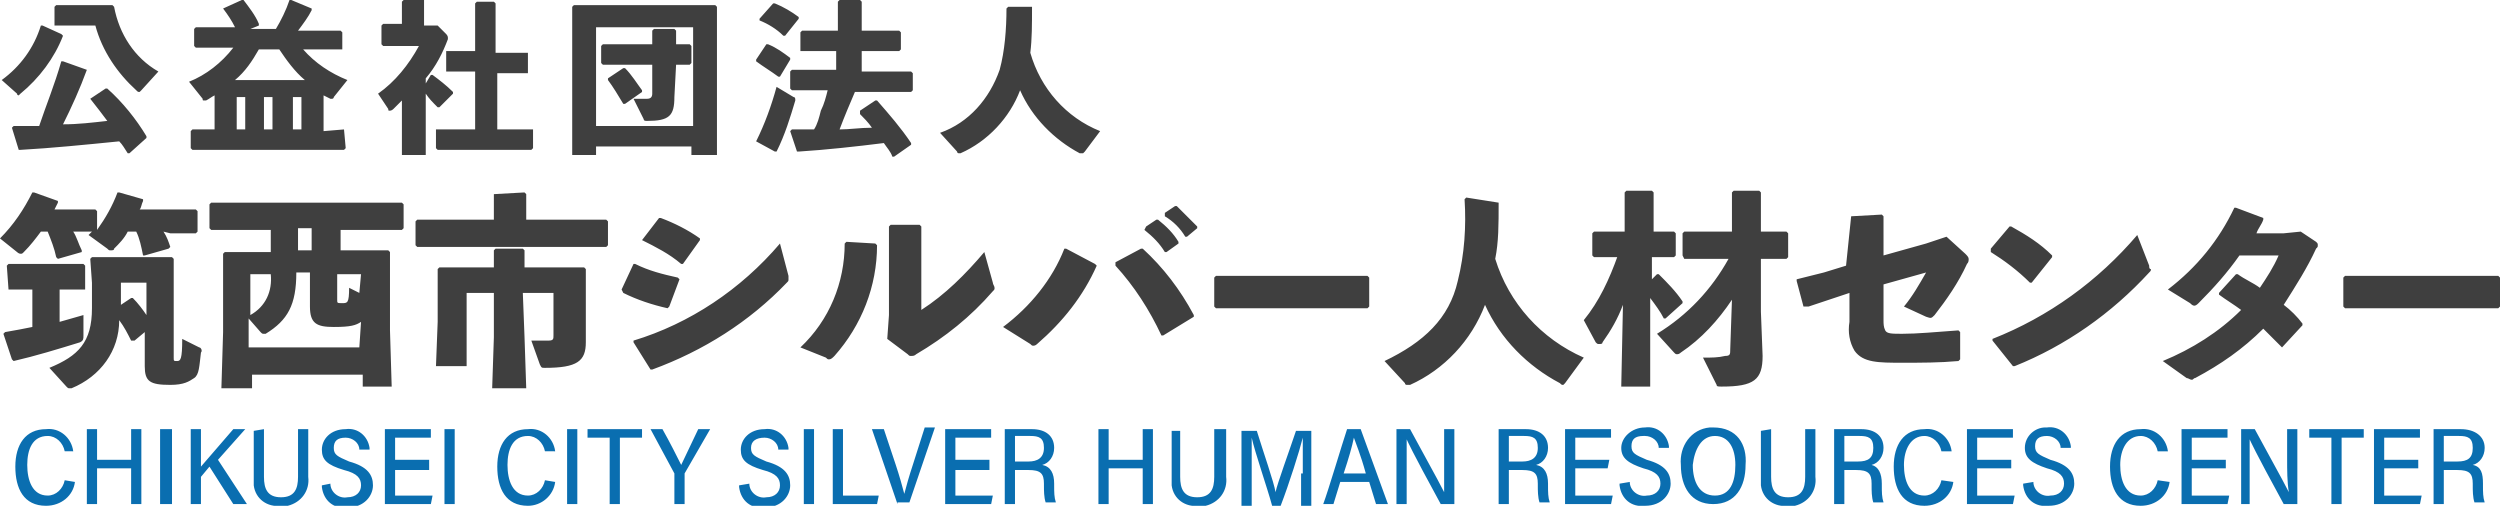 <?xml version="1.0" encoding="utf-8"?>
<!-- Generator: Adobe Illustrator 26.0.3, SVG Export Plug-In . SVG Version: 6.00 Build 0)  -->
<svg version="1.1" id="レイヤー_1" xmlns="http://www.w3.org/2000/svg" xmlns:xlink="http://www.w3.org/1999/xlink" x="0px"
	 y="0px" viewBox="0 0 146.8 29.7" style="enable-background:new 0 0 146.8 29.7;" xml:space="preserve">
<style type="text/css">
	.st0{fill:#3F3F3F;}
	.st1{fill:#0A6EB0;}
</style>
<g id="レイヤー_2_00000023245770268043938520000005802962515863650465_">
	<g id="レイヤー_1-2">
		<g>
			<path class="st0" d="M9.6,13.6c0.2,0.3,0.3,0.6,0.4,0.9l-0.1,0.1L8.5,15H8.4c-0.1-0.5-0.2-1-0.4-1.4H7.5c-0.2,0.4-0.5,0.7-0.8,1
				c0,0.1-0.1,0.1-0.2,0.1c-0.1,0-0.1,0-0.2-0.1l-1.1-0.8l0.2-0.2H4.3c0.2,0.3,0.3,0.7,0.5,1.1v0.1l-1.4,0.4l-0.1-0.1
				c-0.1-0.5-0.3-1-0.5-1.5H2.4c-0.3,0.4-0.6,0.8-1,1.2c-0.1,0.1-0.1,0.1-0.2,0.1c-0.1,0-0.2-0.1-0.2-0.1L0,14
				c0.8-0.8,1.4-1.7,1.9-2.7H2l1.4,0.5v0.1l-0.2,0.4h1h1.4l0.1,0.1v1.1c0.5-0.7,0.9-1.4,1.2-2.2h0.1l1.4,0.4v0.1
				c-0.1,0.2-0.1,0.4-0.2,0.5H10h1.5l0.1,0.1v1.2l-0.1,0.1H10L9.6,13.6z M0.5,17L0.5,17l-0.1-1.4l0.1-0.1H2h1.4h1.5l0.1,0.1V17H4.9
				H3.5v1.9l1.4-0.4v1.2c0,0.2,0,0.3-0.2,0.4c-1.3,0.4-2.6,0.8-3.9,1.1l-0.1-0.1l-0.5-1.5l0.1-0.1c0.6-0.1,1.1-0.2,1.6-0.3V17H0.5z
				 M7.9,20H7.7c-0.2-0.4-0.4-0.8-0.7-1.2c0,1.8-1.1,3.3-2.8,4c0,0-0.1,0-0.1,0c-0.1,0-0.1,0-0.2-0.1l-1-1.1
				c1.7-0.7,2.5-1.5,2.5-3.5v-1.5l-0.1-1.4l0.1-0.1H7h1.5h1.6l0.1,0.1v1.4v4.4c0,0.2,0,0.2,0.2,0.2s0.3-0.1,0.3-1.3l1,0.5
				c0.1,0,0.2,0.2,0.1,0.3c-0.1,0.8-0.1,1.3-0.4,1.5s-0.6,0.4-1.4,0.4c-1.2,0-1.5-0.2-1.5-1.1v-2L7.9,20z M8.6,16.6H7.1v1.3l0.6-0.4
				h0.1c0.3,0.3,0.6,0.7,0.8,1V16.6z M20,14.7h1h1.8l0.1,0.1v1.7v2.9l0.1,3.3h-1.7v-0.7h-6.5v0.8H13l0.1-3.3v-2.9v-1.7l0.1-0.1h1.8
				h0.9v-1.3h-1.6h-1.9l-0.1-0.1V12l0.1-0.1h1.9h7.3h2l0.1,0.1v1.4l-0.1,0.1h-2H20V14.7z M21.2,18.9c-0.3,0.2-0.6,0.3-1.6,0.3
				S18.2,19,18.2,18v-1.2V16h-0.8c0,1.9-0.5,2.8-1.8,3.6c0,0-0.1,0-0.1,0c-0.1,0-0.1,0-0.2-0.1l-0.7-0.8v1.7h6.5L21.2,18.9z
				 M14.7,16.1v2.4c0.9-0.5,1.3-1.4,1.2-2.4H14.7z M17.5,13.4v1.3h0.8v-1.3L17.5,13.4z M21.2,16.1h-1.4v1.5c0,0.2,0,0.2,0.3,0.2
				s0.4,0,0.4-0.9l0.6,0.3L21.2,16.1z M29,11.4L29,11.4l1.8-0.1l0.1,0.1v1.5h2.9h1.8l0.1,0.1v1.4l-0.1,0.1h-1.8h-7.5h-1.8l-0.1-0.1
				v-1.4l0.1-0.1h1.8h2.7L29,11.4z M30.8,19.8l0.1,3h-2l0.1-3v-2.6h-1.6v4.3h-1.8l0.1-2.6v-1.7v-1.4l0.1-0.1h1.9H29v-1l0.1-0.1h1.6
				l0.1,0.1v1h1.6h1.9l0.1,0.1v1.5v1v1.8c0,1.1-0.5,1.5-2.4,1.5c-0.2,0-0.2,0-0.3-0.2L31.2,20c0.4,0,0.7,0,1,0s0.3-0.1,0.3-0.3v-2.5
				h-1.8L30.8,19.8z M36.5,17l0.7-1.5h0.1c0.8,0.4,1.6,0.6,2.5,0.8l0.1,0.1L39.3,18l-0.1,0.1c-0.9-0.2-1.8-0.5-2.6-0.9L36.5,17z
				 M46.3,16.2c0,0.1,0,0.1,0,0.2c0,0.1,0,0.1-0.1,0.2c-2.2,2.3-4.9,4-7.9,5.1h-0.1l-1-1.6V20c3.3-1,6.3-3,8.6-5.7L46.3,16.2z
				 M37.7,14.1l1-1.3h0.1c0.8,0.3,1.6,0.7,2.3,1.2v0.1l-1,1.4H40C39.3,14.9,38.5,14.5,37.7,14.1L37.7,14.1z M47,20.4
				c1.7-1.6,2.6-3.8,2.6-6.1l0.1-0.1l1.7,0.1l0.1,0.1c0,2.4-0.9,4.7-2.5,6.5c-0.1,0.1-0.2,0.2-0.3,0.2c-0.1,0-0.1,0-0.2-0.1L47,20.4
				z M54.1,18.2c1.4-0.9,2.6-2.1,3.7-3.4l0.5,1.8c0,0.1,0.1,0.2,0.1,0.3c0,0.1,0,0.1-0.1,0.2c-1.3,1.5-2.8,2.7-4.5,3.7
				c-0.1,0.1-0.2,0.1-0.3,0.1c-0.1,0-0.1,0-0.2-0.1l-1.2-0.9l0.1-1.4v-5.2l0.1-0.1H54l0.1,0.1L54.1,18.2z M64.4,15.6
				c-0.8,1.8-2,3.3-3.5,4.6c0,0-0.1,0.1-0.2,0.1c-0.1,0-0.1,0-0.2-0.1l-1.6-1c1.6-1.2,2.9-2.8,3.6-4.6h0.1l1.7,0.9L64.4,15.6z
				 M65.5,15.4l1.5-0.8h0.1c1.2,1.1,2.2,2.4,3,3.9v0.1l-1.8,1.1h-0.1c-0.7-1.5-1.6-2.9-2.7-4.1L65.5,15.4z M67.3,13.3l0.6-0.4h0.1
				c0.5,0.4,0.9,0.8,1.2,1.3v0.1l-0.7,0.5h-0.1c-0.3-0.5-0.7-0.9-1.2-1.3L67.3,13.3z M68.4,12.5l0.6-0.4h0.1
				c0.4,0.4,0.8,0.8,1.2,1.2v0.1l-0.6,0.5h-0.1c-0.3-0.5-0.7-0.9-1.2-1.2L68.4,12.5z M78.6,18.1h-5.4h-1.8L71.3,18v-1.7l0.1-0.1h1.7
				h5.4h1.8l0.1,0.1V18l-0.1,0.1L78.6,18.1z M88,11.9c0,1.3,0,2.3-0.2,3.3c0.8,2.6,2.7,4.7,5.2,5.8l-1.1,1.5c0,0-0.1,0.1-0.1,0.1
				c-0.1,0-0.1,0-0.2-0.1c-1.9-1-3.5-2.6-4.4-4.6c-0.8,2.1-2.4,3.8-4.4,4.7c0,0-0.1,0-0.2,0c0,0-0.1,0-0.1-0.1l-1.2-1.3
				c2.3-1.1,3.8-2.5,4.3-4.7c0.4-1.6,0.5-3.2,0.4-4.8l0.1-0.1L88,11.9L88,11.9z M95,15.1h-1.4L93.5,15v-1.3l0.1-0.1H95h0.4v-2.3
				l0.1-0.1H97l0.1,0.1v2.3h1.2l0.1,0.1v1.3l-0.1,0.1H97v1.3l0.3-0.3h0.1c0.5,0.5,1,1,1.4,1.6v0.1l-1,0.9h-0.1
				c-0.2-0.4-0.5-0.8-0.8-1.2v0.7v4.5h-1.7l0.1-4.8c-0.3,0.8-0.7,1.5-1.2,2.2c0,0.1-0.1,0.1-0.2,0.1c-0.1,0-0.1,0-0.2-0.1l-0.7-1.3
				c0.9-1.1,1.5-2.4,2-3.8L95,15.1z M101.7,17.6c-0.8,1.2-1.8,2.3-3,3.1c0,0-0.1,0.1-0.2,0.1c-0.1,0-0.1,0-0.2-0.1l-1-1.1
				c1.8-1.1,3.2-2.6,4.2-4.4h-0.8h-1.8L98.8,15v-1.3l0.1-0.1h1.8h1v-2.3l0.1-0.1h1.5l0.1,0.1v2.3h1.5l0.1,0.1v1.4l-0.1,0.1h-1.5v3.1
				l0.1,2.6c0,1.4-0.5,1.8-2.4,1.8c-0.2,0-0.3,0-0.3-0.1L100,21c0.5,0,0.9,0,1.3-0.1c0.3,0,0.3-0.1,0.3-0.4L101.7,17.6z M108.7,12.7
				L108.7,12.7l1.8-0.1l0.1,0.1V15l2.5-0.7l1.2-0.4l1.1,1c0.1,0.1,0.2,0.2,0.2,0.3c0,0.1,0,0.2-0.1,0.3c-0.5,1.1-1.2,2.1-1.9,3
				c-0.2,0.2-0.2,0.2-0.5,0.1l-1.3-0.6c0.5-0.6,0.9-1.3,1.3-2l-2.5,0.7v2.1c0,0.2,0,0.4,0.1,0.6c0.1,0.2,0.4,0.2,1,0.2
				c0.9,0,1.9-0.1,3.3-0.2l0.1,0.1v1.6l-0.1,0.1c-1.1,0.1-2.2,0.1-3.3,0.1c-1.4,0-2.3,0-2.8-0.7c-0.3-0.5-0.4-1.1-0.3-1.7v-1.7
				l-0.9,0.3l-1.5,0.5l-0.3,0l-0.4-1.5v-0.1l1.6-0.4l1.3-0.4L108.7,12.7z M116.9,14.6l1.1-1.3h0.1c0.9,0.5,1.7,1,2.4,1.7v0.1
				l-1.2,1.5h-0.1c-0.7-0.7-1.5-1.3-2.3-1.8L116.9,14.6z M126.2,15.6c0,0.1,0,0.2,0.1,0.2c0,0.1,0,0.1-0.1,0.2
				c-2.2,2.4-4.9,4.3-7.9,5.5h-0.1L117,20v-0.1c3.3-1.3,6.2-3.4,8.5-6.1L126.2,15.6z M136,14.2c0.1,0.1,0.1,0.1,0.1,0.2
				c0,0.1,0,0.1-0.1,0.2c-0.5,1.1-1.2,2.2-1.9,3.3c0.4,0.3,0.8,0.7,1.1,1.1v0.1l-1.2,1.3H134c-0.4-0.4-0.7-0.7-1.1-1.1
				c-1.2,1.2-2.5,2.1-4,2.9c-0.1,0-0.1,0.1-0.2,0.1c-0.1,0-0.2-0.1-0.3-0.1l-1.4-1c1.7-0.7,3.3-1.7,4.6-3c-0.4-0.3-0.9-0.6-1.3-0.9
				v-0.1l1-1.1h0.1c0.4,0.3,0.9,0.5,1.3,0.8c0.4-0.6,0.8-1.2,1.1-1.9h-2.3c-0.7,1-1.5,1.9-2.4,2.8c-0.2,0.2-0.3,0.2-0.5,0l-1.3-0.8
				c1.7-1.3,3-2.9,3.9-4.8h0.1l1.6,0.6v0.1c-0.1,0.3-0.3,0.5-0.4,0.8h1.6l1-0.1L136,14.2z M144.9,18.1h-5.4h-1.8l-0.1-0.1v-1.7
				l0.1-0.1h1.7h5.4h1.9l0.1,0.1V18l-0.1,0.1L144.9,18.1z M0.1,4.7C1.2,3.9,2,2.8,2.4,1.5h0.1L3.6,2l0.1,0.1
				C3.2,3.4,2.3,4.6,1.2,5.5c0,0-0.1,0.1-0.1,0.1c0,0-0.1,0-0.1-0.1L0.1,4.7z M5.1,4.1C4.7,5.2,4.2,6.3,3.7,7.3
				c0.9,0,1.7-0.1,2.6-0.2C6,6.7,5.7,6.3,5.3,5.8V5.8l0.9-0.6h0.1C7.2,6,8,7,8.6,8v0.1L7.6,9H7.5C7.3,8.7,7.2,8.5,7,8.3
				C5,8.5,3,8.7,1.2,8.8L1.1,8.8L0.7,7.5l0.1-0.1h1.5C2.7,6.2,3.2,5,3.6,3.6h0.1L5.1,4.1L5.1,4.1z M6.7,0.4C7,2,7.9,3.4,9.3,4.2
				l-1,1.1c0,0-0.1,0.1-0.1,0.1c-0.1,0-0.1,0-0.2-0.1C6.9,4.3,6,3,5.6,1.5h-1H3.3l-0.1,0V0.4l0.1-0.1h1.3h1.2h0.8L6.7,0.4z
				 M20.2,7.6L20.2,7.6l0.1,1.1l-0.1,0.1h-1.6h-5.8h-1.5l-0.1-0.1v-1l0.1-0.1h1.3v-2c-0.2,0.1-0.3,0.2-0.5,0.3c0,0-0.1,0-0.1,0
				c-0.1,0-0.1,0-0.1-0.1l-0.8-1c1-0.4,1.9-1.1,2.6-2H13h-1.5l-0.1-0.1v-1l0.1-0.1H13h0.8c-0.2-0.4-0.4-0.7-0.7-1.1V0.5l1.1-0.5h0.1
				c0.3,0.4,0.7,0.9,0.9,1.4v0.1l-0.5,0.2h1.5c0.3-0.5,0.6-1.1,0.8-1.7h0.1l1.2,0.5v0.1c-0.2,0.4-0.5,0.8-0.8,1.2h0.9H20l0.1,0.1v1
				L20,2.9h-1.6h-0.6c0.7,0.8,1.6,1.4,2.6,1.8l-0.8,1c0,0.1-0.1,0.1-0.1,0.1c0,0-0.1,0-0.1,0L19,5.6v2.1L20.2,7.6z M15.2,2.9
				c-0.4,0.7-0.8,1.3-1.4,1.8h4.1c-0.6-0.5-1.1-1.2-1.5-1.8H15.2z M14.4,5.7h-0.5v1.9h0.5V5.7z M16,5.7h-0.5v1.9H16L16,5.7z
				 M17.7,5.7h-0.5v1.9h0.5V5.7z M25.3,4.4h0.1c0.4,0.3,0.8,0.6,1.2,1v0.1l-0.8,0.8h-0.1C25.4,6,25.2,5.8,25,5.5v1.3v2.3h-1.4l0-2.3
				V5.9c-0.2,0.2-0.3,0.3-0.5,0.5c0,0-0.1,0.1-0.2,0.1c-0.1,0-0.1,0-0.1-0.1l-0.6-0.9c1-0.7,1.8-1.7,2.4-2.8h-0.9h-1.2l-0.1-0.1V1.5
				l0.1-0.1h1.1V0.1L23.7,0h1.2l0,0.1v1.4h0.2h0.6l0.5,0.5c0,0,0.1,0.1,0.1,0.2c0,0,0,0.1,0,0.1c-0.3,0.8-0.7,1.6-1.3,2.3v0.3
				L25.3,4.4z M29.7,3.1h1.3h0v1.2h0h-1.3h-0.5v3.3H30h1.2h0.1v1.1l-0.1,0.1l-1.1,0h-3.2h-1.2l-0.1-0.1V7.6h0.1h1.3h0.9V4.2h-0.4
				l-1.3,0V4.2V3.1V3h1.3h0.4V0.2l0.1-0.1H29l0.1,0.1v2.9L29.7,3.1z M35,8.6v0.5h-1.4V5V2V0.4l0.1-0.1h1.6h5.2H42l0.1,0.1V2v2.8v4.3
				h-1.5V8.6H35z M40.7,1.6H35v5.8h5.7V1.6z M39.6,5.7c0,1.1-0.3,1.4-1.6,1.4c-0.1,0-0.2,0-0.2-0.1l-0.6-1.2H38
				c0.2,0,0.3-0.1,0.3-0.3V3.8h-1.7h-1.2l-0.1-0.1v-1l0.1-0.1h1.2h1.7V1.8l0.1-0.1h1.2l0.1,0.1v0.8h0.8l0.1,0.1v1l-0.1,0.1h-0.8
				L39.6,5.7z M36.6,4h0.1c0.4,0.4,0.7,0.9,1,1.3v0.1l-1,0.7h-0.1c-0.3-0.5-0.6-1-0.9-1.4V4.6L36.6,4z M45.8,4.5h-0.1
				c-0.4-0.3-0.9-0.6-1.3-0.9V3.5L45,2.6h0.1c0.5,0.2,0.9,0.5,1.3,0.8v0.1L45.8,4.5z M44.4,8.3c0.5-1,0.9-2.1,1.2-3.2l1,0.6
				c0.1,0,0.1,0.1,0.1,0.2c0,0,0,0,0,0c-0.3,1-0.6,2-1.1,3h-0.1l-1.1-0.6L44.4,8.3z M46.1,2.1H46c-0.4-0.4-0.9-0.7-1.4-0.9V1.1
				l0.8-0.9h0.1c0.5,0.2,1,0.5,1.4,0.8v0.1L46.1,2.1z M51.4,1.8h1.4l0.1,0.1v1L52.8,3h-1.4h-0.8v1.2h1.3h1.6l0.1,0.1v1l-0.1,0.1
				h-1.6h-1.7c-0.3,0.7-0.6,1.4-0.9,2.2c0.6,0,1.2-0.1,1.9-0.1c-0.2-0.3-0.5-0.6-0.7-0.8V6.5l0.9-0.6h0.1c0.7,0.8,1.4,1.6,2,2.5v0.1
				l-1,0.7h-0.1c-0.1-0.3-0.3-0.5-0.5-0.8c-1.6,0.2-3.4,0.4-5,0.5h-0.1l-0.4-1.2l0.1-0.1c0.5,0,0.9,0,1.3,0c0.2-0.3,0.3-0.7,0.4-1.1
				c0.2-0.4,0.3-0.8,0.4-1.2h-0.5h-1.6l-0.1-0.1v-1l0.1-0.1h1.6h1V3h-0.7h-1.4L47,2.9v-1l0.1-0.1h1.4h0.7V0.1l0.1-0.1h1.2l0.1,0.1
				v1.7L51.4,1.8z M60.6,0.5c0,0.9,0,1.8-0.1,2.6c0.6,2.1,2.1,3.8,4.1,4.6l-0.9,1.2c0,0-0.1,0.1-0.1,0.1c0,0-0.1,0-0.2,0
				c-1.5-0.8-2.8-2.1-3.5-3.7c-0.6,1.6-1.9,3-3.5,3.7c0,0-0.1,0-0.1,0c0,0-0.1,0-0.1-0.1l-1-1.1c1.7-0.6,2.9-2,3.5-3.7
				C59,3,59.1,1.7,59.1,0.5l0.1-0.1h1.4L60.6,0.5z"/>
			<path class="st1" d="M4.4,28.3c-0.1,0.8-0.8,1.4-1.7,1.4c-1.3,0-1.8-1-1.8-2.3s0.6-2.2,1.8-2.2c0.8-0.1,1.5,0.5,1.6,1.3
				c0,0,0,0,0,0H3.8c-0.1-0.5-0.5-0.9-1-0.9c-0.9,0-1.2,0.8-1.2,1.7s0.3,1.8,1.2,1.8c0.5,0,0.9-0.4,1-0.9L4.4,28.3z M5.1,25.2h0.6
				V27h2v-1.8h0.6v4.4H7.7v-2.1h-2v2.1H5.1V25.2z M10.1,25.2v4.4H9.4v-4.4L10.1,25.2z M11.2,25.2h0.6v2.2l1.9-2.2h0.7L12.8,27
				l1.7,2.6h-0.8l-1.4-2.2L11.8,28v1.6h-0.6L11.2,25.2z M15.5,25.2V28c0,0.7,0.2,1.2,1,1.2s1-0.5,1-1.2v-2.8h0.6V28
				c0.1,0.8-0.4,1.5-1.2,1.7c-0.1,0-0.3,0-0.4,0c-0.8,0.1-1.5-0.4-1.6-1.2c0-0.1,0-0.3,0-0.4v-2.8L15.5,25.2z M19.4,28.4
				c0,0.5,0.5,0.9,1,0.8c0,0,0,0,0,0c0.5,0,0.8-0.3,0.8-0.7s-0.2-0.7-1-0.9c-1-0.3-1.3-0.6-1.3-1.2s0.5-1.2,1.4-1.2
				c0.7-0.1,1.3,0.4,1.4,1.1c0,0,0,0.1,0,0.1h-0.6c0-0.4-0.4-0.7-0.8-0.7c0,0,0,0,0,0c-0.5,0-0.7,0.2-0.7,0.6s0.2,0.5,0.9,0.8
				c1.1,0.3,1.4,0.8,1.4,1.4s-0.5,1.3-1.5,1.3c-0.8,0.1-1.4-0.4-1.5-1.2c0,0,0-0.1,0-0.1L19.4,28.4z M25.2,27.6h-2v1.5h2.2l-0.1,0.5
				h-2.7v-4.4h2.7v0.5h-2.1V27h2L25.2,27.6z M26.7,25.2v4.4h-0.6v-4.4L26.7,25.2z M32.6,28.3c-0.1,0.8-0.8,1.4-1.6,1.4
				c-1.3,0-1.8-1-1.8-2.3s0.6-2.2,1.8-2.2c0.8-0.1,1.5,0.5,1.6,1.3c0,0,0,0,0,0H32c-0.1-0.5-0.5-0.9-1-0.9c-0.9,0-1.2,0.8-1.2,1.7
				s0.3,1.8,1.2,1.8c0.5,0,0.9-0.4,1-0.9L32.6,28.3z M33.9,25.2v4.4h-0.6v-4.4L33.9,25.2z M35.8,25.7h-1.3v-0.5h3.2v0.5h-1.3v3.9
				h-0.6L35.8,25.7z M39.6,29.6v-1.7c0,0,0-0.1,0-0.1l-1.4-2.6h0.7c0.4,0.7,0.9,1.7,1.1,2.1l1-2.1h0.7l-1.5,2.6c0,0,0,0.1,0,0.1v1.7
				L39.6,29.6z M44,28.4c0,0.5,0.5,0.9,1,0.8c0,0,0,0,0,0c0.5,0,0.8-0.3,0.8-0.7s-0.2-0.7-1-0.9c-1-0.3-1.3-0.6-1.3-1.2
				s0.5-1.2,1.4-1.2c0.7-0.1,1.3,0.4,1.4,1.1c0,0,0,0.1,0,0.1h-0.6c0-0.4-0.4-0.7-0.8-0.7c0,0,0,0,0,0c-0.5,0-0.8,0.2-0.8,0.6
				s0.2,0.5,0.9,0.8c1.1,0.3,1.4,0.8,1.4,1.4s-0.5,1.3-1.5,1.3c-0.8,0.1-1.4-0.4-1.5-1.2c0,0,0-0.1,0-0.1L44,28.4z M47.8,25.2v4.4
				h-0.6v-4.4L47.8,25.2z M48.9,25.2h0.6v3.9h2.1l-0.1,0.5h-2.6V25.2z M52.7,29.6l-1.5-4.4h0.7l0.7,2.1c0.2,0.6,0.4,1.3,0.5,1.7l0,0
				c0.1-0.4,0.3-1.1,0.5-1.7l0.7-2.2h0.6l-1.5,4.4H52.7z M58.1,27.6h-2v1.5h2.2l-0.1,0.5h-2.7v-4.4h2.7v0.5h-2.1V27h2L58.1,27.6z
				 M59.6,27.6v2H59v-4.4h1.6c0.8,0,1.3,0.4,1.3,1.1c0,0.5-0.3,0.9-0.7,1c0.5,0.1,0.7,0.5,0.7,1.1v0.1c0,0.4,0,0.7,0.1,1h-0.6
				c-0.1-0.3-0.1-0.7-0.1-1v-0.1c0-0.6-0.2-0.8-0.9-0.8H59.6z M59.6,27.1h0.8c0.5,0,0.9-0.2,0.9-0.8s-0.3-0.7-0.8-0.7h-0.9V27.1z
				 M64.5,25.2h0.6V27h2v-1.8h0.6v4.4h-0.6v-2.1h-2v2.1h-0.6V25.2z M69.3,25.2V28c0,0.7,0.2,1.2,1,1.2s1-0.5,1-1.2v-2.8H72V28
				c0.1,0.8-0.4,1.5-1.2,1.7c-0.1,0-0.3,0-0.4,0c-0.8,0.1-1.5-0.4-1.6-1.2c0-0.1,0-0.3,0-0.4v-2.8H69.3z M76.5,27.8
				c0-0.8,0-1.7,0-2.1l0,0c-0.2,0.8-0.8,2.7-1.3,4h-0.5c-0.3-1.1-1-3.1-1.2-4l0,0c0,0.5,0,1.5,0,2.3v1.7h-0.6v-4.4h0.9
				c0.4,1.3,1,3,1.1,3.6l0,0c0.1-0.5,0.8-2.4,1.2-3.6h0.9v4.4h-0.6V27.8z M78.7,28.3l-0.4,1.3h-0.6c0.3-0.8,1.1-3.5,1.4-4.4h0.8
				l1.6,4.4h-0.7l-0.4-1.3L78.7,28.3z M80.2,27.8c-0.3-1.1-0.6-1.8-0.7-2.1l0,0c-0.1,0.5-0.3,1.2-0.6,2.1H80.2z M82,29.6v-4.4h0.8
				c1.7,3.1,1.9,3.5,2,3.7l0,0c0-0.6,0-1.3,0-2v-1.7h0.6v4.4h-0.8c-1.8-3.3-1.9-3.6-2-3.8l0,0c0,0.6,0,1.3,0,2.1v1.7L82,29.6z
				 M88.6,27.6v2H88v-4.4h1.6c0.8,0,1.3,0.4,1.3,1.1c0,0.5-0.3,0.9-0.7,1c0.5,0.1,0.7,0.5,0.7,1.1v0.1c0,0.4,0,0.7,0.1,1h-0.6
				c-0.1-0.3-0.1-0.7-0.1-1v-0.1c0-0.6-0.2-0.8-0.9-0.8L88.6,27.6z M88.6,27.1h0.8c0.5,0,0.9-0.2,0.9-0.8s-0.3-0.7-0.8-0.7h-0.9
				V27.1z M94.4,27.5h-1.9v1.6h2.2l-0.1,0.5h-2.7v-4.4h2.7v0.5h-2.1V27h2L94.4,27.5z M95.7,28.3c0,0.5,0.5,0.9,1,0.8c0,0,0,0,0,0
				c0.5,0,0.8-0.3,0.8-0.7s-0.2-0.7-1-0.9c-0.9-0.3-1.3-0.6-1.3-1.2s0.6-1.2,1.4-1.2c0.7-0.1,1.3,0.4,1.4,1.1c0,0,0,0.1,0,0.1h-0.6
				c0-0.4-0.4-0.7-0.8-0.7c0,0,0,0-0.1,0c-0.5,0-0.7,0.2-0.7,0.6s0.2,0.5,0.9,0.8c1.1,0.3,1.4,0.8,1.4,1.4s-0.5,1.3-1.5,1.3
				c-0.8,0.1-1.4-0.4-1.5-1.2c0,0,0-0.1,0-0.1L95.7,28.3z M102.5,27.3c0,1.3-0.6,2.3-1.9,2.3s-1.9-1-1.9-2.3
				c-0.1-1.1,0.6-2.1,1.7-2.2c0.1,0,0.1,0,0.2,0C102,25.1,102.6,26.1,102.5,27.3L102.5,27.3z M99.4,27.3c0,1,0.4,1.8,1.3,1.8
				s1.2-0.8,1.2-1.8s-0.4-1.7-1.2-1.7S99.5,26.4,99.4,27.3L99.4,27.3z M104,25.2V28c0,0.7,0.2,1.2,1,1.2s1-0.5,1-1.2v-2.8h0.6V28
				c0.1,0.8-0.4,1.5-1.2,1.7c-0.1,0-0.3,0-0.4,0c-0.8,0.1-1.5-0.4-1.6-1.2c0-0.1,0-0.3,0-0.4v-2.8L104,25.2z M108.3,27.6v2h-0.6
				v-4.4h1.6c0.8,0,1.3,0.4,1.3,1.1c0,0.5-0.3,0.9-0.7,1c0.4,0.1,0.6,0.5,0.6,1.1v0.1c0,0.4,0,0.7,0.1,1H110c-0.1-0.3-0.1-0.7-0.1-1
				v-0.1c0-0.6-0.2-0.8-0.9-0.8L108.3,27.6z M108.3,27.1h0.8c0.6,0,0.9-0.2,0.9-0.8s-0.3-0.7-0.8-0.7h-0.9L108.3,27.1z M114.7,28.3
				c-0.1,0.8-0.8,1.4-1.7,1.4c-1.3,0-1.8-1-1.8-2.3s0.6-2.2,1.8-2.2c0.8-0.1,1.5,0.5,1.6,1.3c0,0,0,0,0,0h-0.6
				c-0.1-0.5-0.5-0.9-1-0.9c-0.8,0-1.2,0.8-1.2,1.7s0.3,1.8,1.2,1.8c0.5,0,0.9-0.4,1-0.9L114.7,28.3z M118.1,27.5h-2v1.6h2.2
				l-0.1,0.5h-2.7v-4.4h2.7v0.5h-2.1V27h2V27.5z M119.4,28.3c0,0.5,0.5,0.9,1,0.8c0,0,0,0,0,0c0.5,0,0.8-0.3,0.8-0.7s-0.2-0.7-1-0.9
				c-0.9-0.3-1.3-0.6-1.3-1.2c0-0.7,0.6-1.2,1.2-1.2c0,0,0.1,0,0.1,0c0.7-0.1,1.3,0.4,1.4,1.1c0,0,0,0.1,0,0.1h-0.6
				c0-0.4-0.4-0.7-0.8-0.7c0,0,0,0,0,0c-0.5,0-0.7,0.2-0.7,0.6s0.2,0.5,0.9,0.8c1.1,0.3,1.4,0.8,1.4,1.4s-0.5,1.3-1.5,1.3
				c-0.8,0.1-1.4-0.4-1.5-1.2c0,0,0-0.1,0-0.1L119.4,28.3z M127.4,28.3c-0.1,0.8-0.8,1.4-1.7,1.4c-1.3,0-1.8-1-1.8-2.3
				s0.6-2.2,1.8-2.2c0.8-0.1,1.5,0.5,1.6,1.3c0,0,0,0,0,0h-0.6c-0.1-0.5-0.5-0.9-1-0.9c-0.8,0-1.2,0.8-1.2,1.7s0.3,1.8,1.2,1.8
				c0.5,0,0.9-0.4,1-0.9L127.4,28.3z M130.7,27.5h-2v1.6h2.2l-0.1,0.5h-2.7v-4.4h2.7v0.5h-2.1V27h2L130.7,27.5z M131.6,29.6v-4.4
				h0.8c1.7,3.1,1.9,3.5,2,3.7l0,0c-0.1-0.6-0.1-1.3-0.1-2v-1.7h0.6v4.4h-0.8c-1.8-3.3-1.9-3.6-2-3.8l0,0c0,0.6,0,1.3,0,2.1v1.7
				L131.6,29.6z M136.9,25.7h-1.3v-0.5h3.2v0.5h-1.3v3.9h-0.6L136.9,25.7z M142,27.5h-2v1.6h2.2l-0.1,0.5h-2.7v-4.4h2.7v0.5H140V27
				h2L142,27.5z M143.5,27.6v2h-0.6v-4.4h1.6c0.8,0,1.4,0.4,1.4,1.1c0,0.5-0.3,0.9-0.7,1c0.5,0.1,0.6,0.5,0.6,1.1v0.1
				c0,0.4,0,0.7,0.1,1h-0.6c-0.1-0.3-0.1-0.7-0.1-1v-0.1c0-0.6-0.2-0.8-0.9-0.8L143.5,27.6z M143.5,27.1h0.8c0.6,0,0.9-0.2,0.9-0.8
				s-0.3-0.7-0.8-0.7h-0.9V27.1z"/>
		</g>
	</g>
</g>
</svg>
